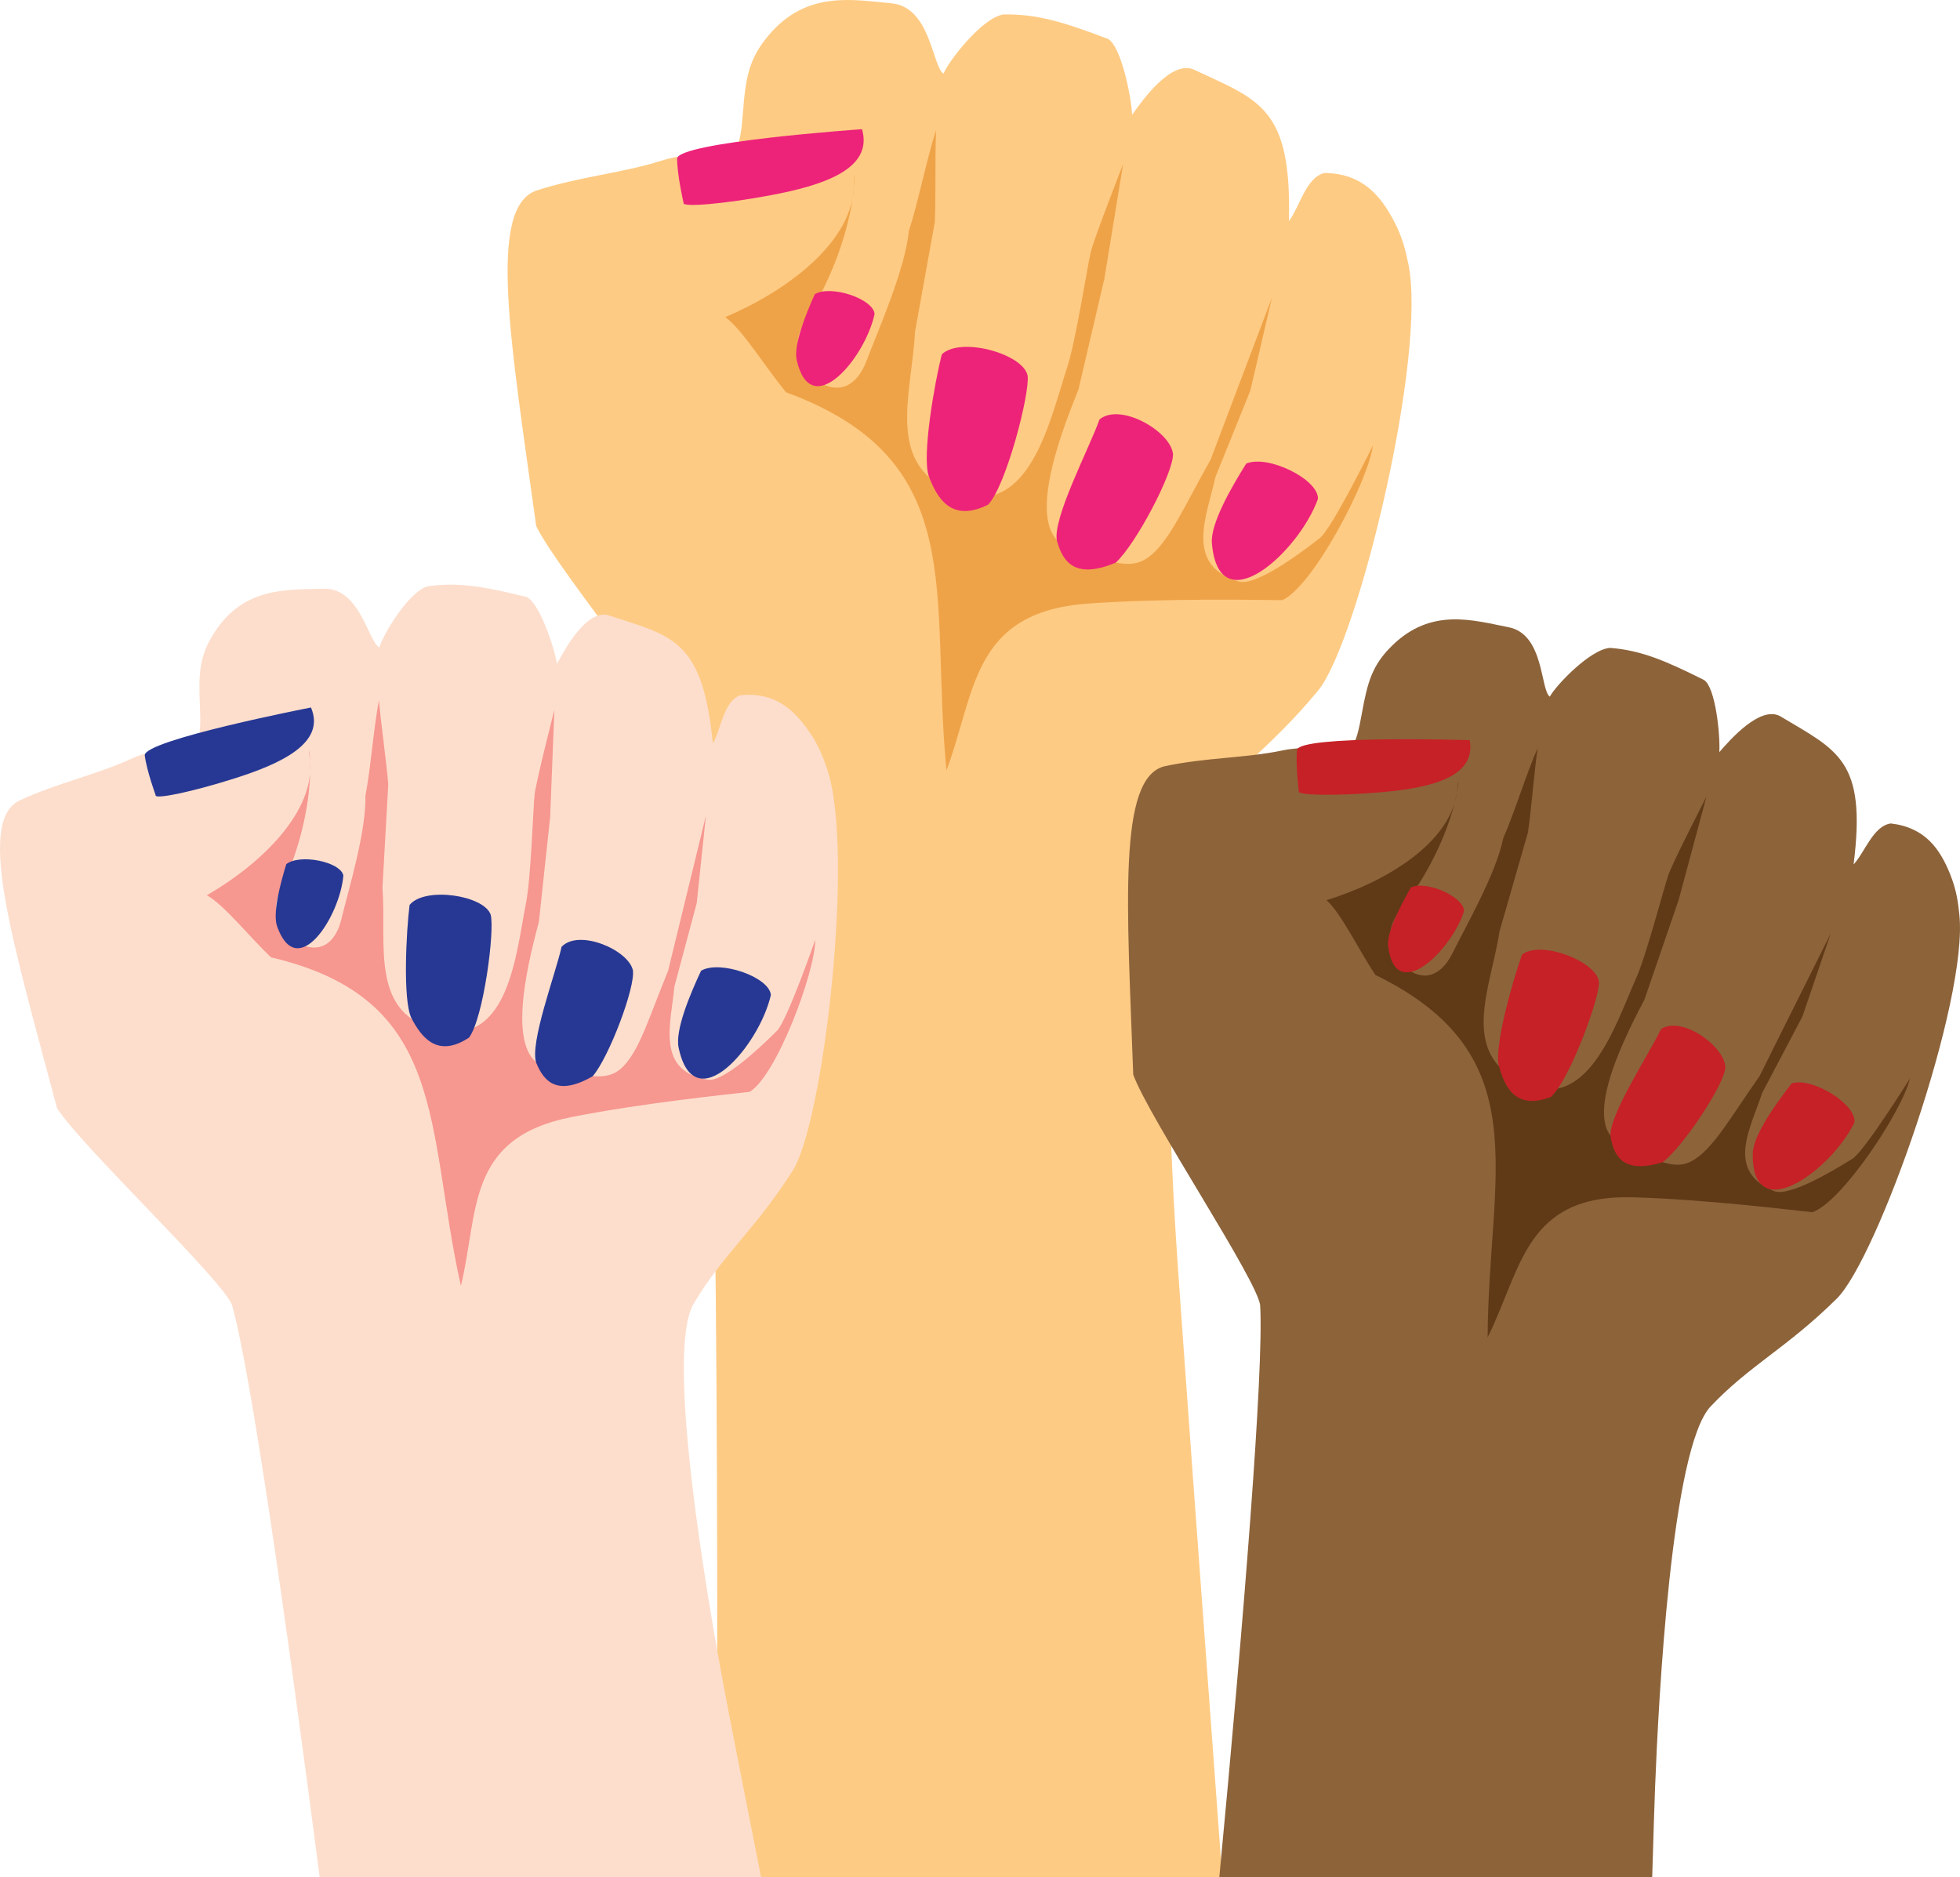 <?xml version="1.0" encoding="utf-8"?>
<!-- Generator: Adobe Illustrator 15.1.0, SVG Export Plug-In . SVG Version: 6.00 Build 0)  -->
<!DOCTYPE svg PUBLIC "-//W3C//DTD SVG 1.1//EN" "http://www.w3.org/Graphics/SVG/1.1/DTD/svg11.dtd">
<svg version="1.1" id="Layer_1" xmlns="http://www.w3.org/2000/svg" xmlns:xlink="http://www.w3.org/1999/xlink" x="0px" y="0px"
	 width="346.431px" height="331.758px" viewBox="0 0 346.431 331.758" enable-background="new 0 0 346.431 331.758"
	 xml:space="preserve">
<g>
	<path fill-rule="evenodd" clip-rule="evenodd" fill="#FECB84" d="M126.615,331.757h89.418
		c-3.133-42.488-7.549-102.682-8.197-113.162c-1.021-16.488-3.452-64.946,3.222-73.603c6.674-8.654,13.27-12.485,21.912-22.931
		c7.013-8.473,19.369-59.378,15.935-75.519c-0.468-2.198-0.964-4.519-2.541-7.5c-2.372-4.49-5.578-8.387-12.261-8.474
		c-3.297,0.802-4.366,5.982-6.284,8.514c0.501-20.183-5.254-21.349-16.832-26.796c-4.012-1.672-9.049,5.408-10.889,8.01
		c-0.122-3.166-1.963-12.26-4.3-13.434c-7.668-2.903-12.472-4.432-18.479-4.3c-3.782,0.61-9.729,8.342-10.546,10.444
		c-1.966-1.08-2.236-11.785-9.208-12.42c-6.789-0.617-15.049-2.332-21.772,5.728c-3.44,4.122-3.997,7.367-4.489,13.676
		c-0.217,2.803-0.472,5.2-1.324,6.52c-1.719,2.661-5.489-0.504-13.116,1.906c-6.995,2.209-14.333,2.769-22.093,5.275
		c-8.719,3.122-4.422,27.187,0.004,59.284c3.798,7.921,27.923,37.082,28.621,41.561
		C126.537,154.656,127.107,264.761,126.615,331.757"/>
	<path fill-rule="evenodd" clip-rule="evenodd" fill="#EFA348" d="M167.288,136.147c-3.021-31.176,4.401-54.771-28.347-66.81
		c-3.724-4.508-7.635-11.003-10.749-13.296c10.497-4.412,22.945-13.249,22.768-23.816c-0.092-5.501,1.797,8.129-8.834,24.86
		c-2.144,3.375-1.256,7.839,2.063,10.072c0.057,0.037,0.111,0.074,0.166,0.112c3.949,2.649,7.145,0.911,8.823-3.538
		c2.069-5.484,6.784-16.031,7.459-22.897c1.577-4.774,3.229-13.033,4.808-17.806c-0.199,4.968-0.01,11.238-0.211,16.205
		c-1.171,6.485-2.342,12.972-3.514,19.459c-0.536,11.014-5.529,23.948,7.501,28.449c12.874,4.45,16.364-12.988,19.429-22.296
		c1.457-4.418,3.545-17.722,4.115-20.184s5.747-15.657,5.747-15.657l-3.308,20.242l-4.576,19.559
		c-1.965,5.073-10.256,24.579-2.063,27.75c8.931,3.456,11.848,4.099,14.867,1.576c3.389-2.829,5.841-8.507,10.566-16.951
		l10.814-28.574l-3.802,16.408l-4.341,10.742l-1.842,4.556c-1.492,6.867-5.591,15.6,4.152,18.468
		c2.757,0.811,9.862-4.223,14.271-7.65c2.189-1.701,9.409-16.387,9.409-16.387c-0.771,6.204-10.597,24.963-16.014,27.326
		c-4.148-0.022-20.58-0.386-34.381,0.614C171.643,108.179,172.464,122.501,167.288,136.147"/>
	<path fill-rule="evenodd" clip-rule="evenodd" fill="#ED237A" d="M120.817,35.839c-0.406,0.867,7.295,0.192,15.469-1.347
		c8.842-1.664,18.154-4.491,16.074-11.66c0,0-32.689,2.281-32.679,5.223C119.69,30.996,120.817,35.839,120.817,35.839"/>
	<path fill-rule="evenodd" clip-rule="evenodd" fill="#ED237A" d="M166.463,62.63c3.321-3.192,14.377-0.097,15.168,3.748
		c0.437,3.087-3.776,19.477-6.983,22.822c-6.604,3.284-9.074-1.331-10.49-5.05C162.915,80.479,165.235,67.435,166.463,62.63"/>
	<path fill-rule="evenodd" clip-rule="evenodd" fill="#ED237A" d="M220.27,81.935c3.842-1.647,12.85,2.826,12.677,6.247
		c-3.385,9.394-17.521,22.296-18.745,7.82C213.914,92.591,217.651,86.102,220.27,81.935"/>
	<path fill-rule="evenodd" clip-rule="evenodd" fill="#ED237A" d="M144.01,52c2.815-1.706,10.332,0.798,10.571,3.484
		c-1.612,7.698-11.226,19.308-13.764,8.152C140.219,61.007,142.424,55.536,144.01,52"/>
	<path fill-rule="evenodd" clip-rule="evenodd" fill="#ED237A" d="M194.335,74.139c3.662-3.058,12.55,2.08,12.993,6.084
		c0.152,3.201-6.561,15.997-10.122,19.219c-6.999,2.933-9.292,0.097-10.379-3.818C185.912,91.77,192.642,78.994,194.335,74.139"/>
	<path fill-rule="evenodd" clip-rule="evenodd" fill="#8D633A" d="M222.741,230.802c0.628,11.65-2.876,55.016-7.224,100.955h76.511
		c0.228-7.653,0.406-13.295,0.505-15.816c0.598-15.253,2.876-60.025,9.817-67.361c6.941-7.334,13.361-10.24,22.28-19.039
		c7.234-7.135,23.335-52.778,21.682-67.937c-0.226-2.064-0.466-4.243-1.638-7.131c-1.763-4.349-4.346-8.23-10.48-8.933
		c-3.106,0.431-4.571,5.093-6.571,7.242c2.342-18.506-2.841-20.115-12.977-26.2c-3.532-1.91-8.822,4.128-10.756,6.35
		c0.184-2.923-0.662-11.454-2.701-12.751c-6.778-3.382-11.052-5.235-16.586-5.674c-3.533,0.209-9.72,6.763-10.668,8.619
		c-1.705-1.177-0.957-11.043-7.307-12.275c-6.184-1.2-13.616-3.545-20.549,3.236c-3.546,3.469-4.36,6.401-5.4,12.154
		c-0.46,2.557-0.917,4.737-1.824,5.871c-1.828,2.287-5-0.974-12.235,0.531c-6.635,1.379-13.434,1.209-20.8,2.79
		c-8.307,2.058-6.598,24.581-5.519,54.498C203.055,197.566,222.516,226.621,222.741,230.802"/>
	<path fill-rule="evenodd" clip-rule="evenodd" fill="#603A17" d="M262.939,236.373c0.126-28.939,9.147-49.939-19.835-64.057
		c-3.003-4.49-5.994-10.826-8.643-13.223c10.061-3.078,22.326-10.042,23.147-19.773c0.428-5.065,0.895,7.64-10.436,22.031
		c-2.285,2.902-1.885,7.088,0.957,9.45c0.048,0.039,0.095,0.079,0.143,0.118c3.383,2.804,6.482,1.503,8.439-2.43
		c2.413-4.85,7.73-14.105,8.99-20.354c1.896-4.241,4.182-11.679,6.078-15.92c-0.646,4.548-1.056,10.33-1.703,14.877
		c-1.681,5.852-3.362,11.707-5.043,17.56c-1.52,10.074-7.313,21.5,4.245,26.852c11.42,5.289,16.253-10.416,19.938-18.687
		c1.75-3.924,4.908-15.962,5.663-18.172c0.754-2.21,6.741-13.856,6.741-13.856l-4.927,18.299l-6.028,17.556
		c-2.278,4.479-11.718,21.637-4.48,25.315c7.888,4.009,10.51,4.872,13.52,2.834c3.379-2.285,6.162-7.277,11.292-14.599
		l12.604-25.261l-5.023,14.73l-4.99,9.471l-2.117,4.017c-2.012,6.174-6.593,13.819,2.096,17.363
		c2.459,1.002,9.46-2.963,13.831-5.703c2.171-1.359,10.177-14.188,10.177-14.188c-1.287,5.631-12.067,21.96-17.267,23.628
		c-3.813-0.406-18.883-2.272-31.662-2.638C269.547,211.068,268.968,224.309,262.939,236.373"/>
	<path fill-rule="evenodd" clip-rule="evenodd" fill="#C52126" d="M229.564,139.834c-0.454,0.759,6.688,0.856,14.346,0.203
		c8.281-0.706,17.106-2.437,15.861-9.222c0,0-30.263-0.947-30.526,1.758C228.979,135.277,229.564,139.834,229.564,139.834"/>
	<path fill-rule="evenodd" clip-rule="evenodd" fill="#C52126" d="M269.028,168.714c3.351-2.625,13.226,1.25,13.595,4.857
		c0.112,2.879-5.286,17.553-8.546,20.329c-6.377,2.404-8.218-2.069-9.172-5.62C264.104,184.791,267.453,173.017,269.028,168.714"/>
	<path fill-rule="evenodd" clip-rule="evenodd" fill="#C52126" d="M316.692,191.472c3.686-1.156,11.55,3.795,11.071,6.924
		c-3.986,8.318-18.183,18.863-17.96,5.443C309.857,200.675,313.897,195.059,316.692,191.472"/>
	<path fill-rule="evenodd" clip-rule="evenodd" fill="#C52126" d="M249.379,156.851c2.747-1.306,9.423,1.695,9.393,4.188
		c-2.199,6.925-12.117,16.703-13.412,6.21C245.055,164.777,247.591,159.955,249.379,156.851"/>
	<path fill-rule="evenodd" clip-rule="evenodd" fill="#C52126" d="M293.578,181.89c3.651-2.471,11.343,3.08,11.377,6.804
		c-0.157,2.956-7.521,14.093-11.095,16.724c-6.707,2.043-8.552-0.775-9.186-4.477C284.192,197.313,291.568,186.196,293.578,181.89"
		/>
	<path fill-rule="evenodd" clip-rule="evenodd" fill="#FDDECC" d="M41.03,230.751c3.219,11.299,9.484,54.888,15.47,101.007h78.015
		c-3.239-16.399-5.769-29.283-6.549-33.468c-2.8-15.006-10.508-59.168-5.367-67.86c5.143-8.69,10.758-12.95,17.504-23.506
		c5.472-8.563,11.049-56.641,6.074-71.054c-0.677-1.963-1.395-4.035-3.178-6.59c-2.683-3.849-6.063-7.061-12.201-6.386
		c-2.933,1.109-3.328,5.98-4.801,8.519c-1.82-18.565-7.23-18.984-18.464-22.67c-3.868-1.079-7.687,5.982-9.08,8.576
		c-0.469-2.89-3.187-11.021-5.462-11.834c-7.359-1.795-11.938-2.654-17.432-1.854c-3.398,0.988-7.977,8.751-8.489,10.77
		c-1.925-0.768-3.382-10.554-9.849-10.348c-6.295,0.201-14.063-0.438-19.317,7.713c-2.688,4.169-2.834,7.208-2.571,13.048
		c0.118,2.596,0.155,4.823-0.477,6.129c-1.276,2.635-5.092,0.16-11.813,3.232c-6.164,2.816-12.832,4.158-19.664,7.333
		c-7.644,3.849-0.981,25.433,6.705,54.364C14.464,202.707,39.882,226.722,41.03,230.751"/>
	<path fill-rule="evenodd" clip-rule="evenodd" fill="#F69790" d="M81.462,227.267c-6.295-28.247-2.154-50.725-33.547-58.063
		c-3.924-3.713-8.244-9.227-11.359-10.978c9.127-5.231,19.544-14.743,18.186-24.413c-0.707-5.034,2.567,7.251-5.289,23.796
		c-1.586,3.338-0.267,7.331,3.028,9.003c0.056,0.027,0.11,0.055,0.166,0.084c3.92,1.982,6.653,0.027,7.69-4.242
		c1.277-5.264,4.408-15.468,4.252-21.841c0.908-4.555,1.488-12.316,2.396-16.871c0.378,4.578,1.261,10.306,1.64,14.883
		c-0.342,6.08-0.683,12.162-1.023,18.242c0.753,10.161-2.364,22.586,10.094,25.242c12.309,2.625,13.539-13.761,15.297-22.643
		c0.838-4.216,1.247-16.653,1.492-18.975c0.245-2.323,3.5-15.007,3.5-15.007l-0.745,18.936l-1.985,18.454
		c-1.229,4.873-6.627,23.699,1.246,25.679c8.58,2.16,11.328,2.42,13.812-0.234c2.788-2.979,4.394-8.462,7.774-16.738l6.687-27.427
		l-1.632,15.477l-2.766,10.34l-1.175,4.387c-0.592,6.467-3.364,14.938,5.896,16.467c2.619,0.432,8.566-4.988,12.222-8.629
		c1.815-1.807,6.776-16.091,6.776-16.091c-0.006,5.776-6.896,24.089-11.596,26.868c-3.808,0.449-18.918,1.973-31.459,4.451
		C82.294,201.126,84.665,214.167,81.462,227.267"/>
	<path fill-rule="evenodd" clip-rule="evenodd" fill="#273894" d="M27.509,140.534c-0.275,0.841,6.711-0.648,14.034-2.983
		c7.919-2.526,16.139-6.171,13.421-12.51c0,0-29.721,5.788-29.377,8.483C25.928,136.221,27.509,140.534,27.509,140.534"/>
	<path fill-rule="evenodd" clip-rule="evenodd" fill="#273894" d="M72.396,159.942c2.685-3.303,13.172-1.714,14.332,1.723
		c0.75,2.782-1.261,18.287-3.824,21.717c-5.684,3.758-8.471-0.195-10.189-3.445C71.159,176.711,71.813,164.488,72.396,159.942"/>
	<path fill-rule="evenodd" clip-rule="evenodd" fill="#273894" d="M123.919,171.564c3.337-1.945,12.104,1.139,12.332,4.295
		c-2.043,8.997-13.547,22.428-16.307,9.291C119.295,182.054,121.989,175.681,123.919,171.564"/>
	<path fill-rule="evenodd" clip-rule="evenodd" fill="#273894" d="M50.603,152.732c2.391-1.882,9.565-0.437,10.088,2.001
		c-0.607,7.24-8.11,18.975-11.7,9.031C48.146,161.421,49.548,156.156,50.603,152.732"/>
	<path fill-rule="evenodd" clip-rule="evenodd" fill="#273894" d="M99.256,167.345c3.013-3.217,11.744,0.488,12.603,4.111
		c0.502,2.918-4.207,15.41-7.109,18.769c-6.088,3.479-8.512,1.141-9.95-2.328C93.524,184.466,98.251,171.991,99.256,167.345"/>
</g>
</svg>

